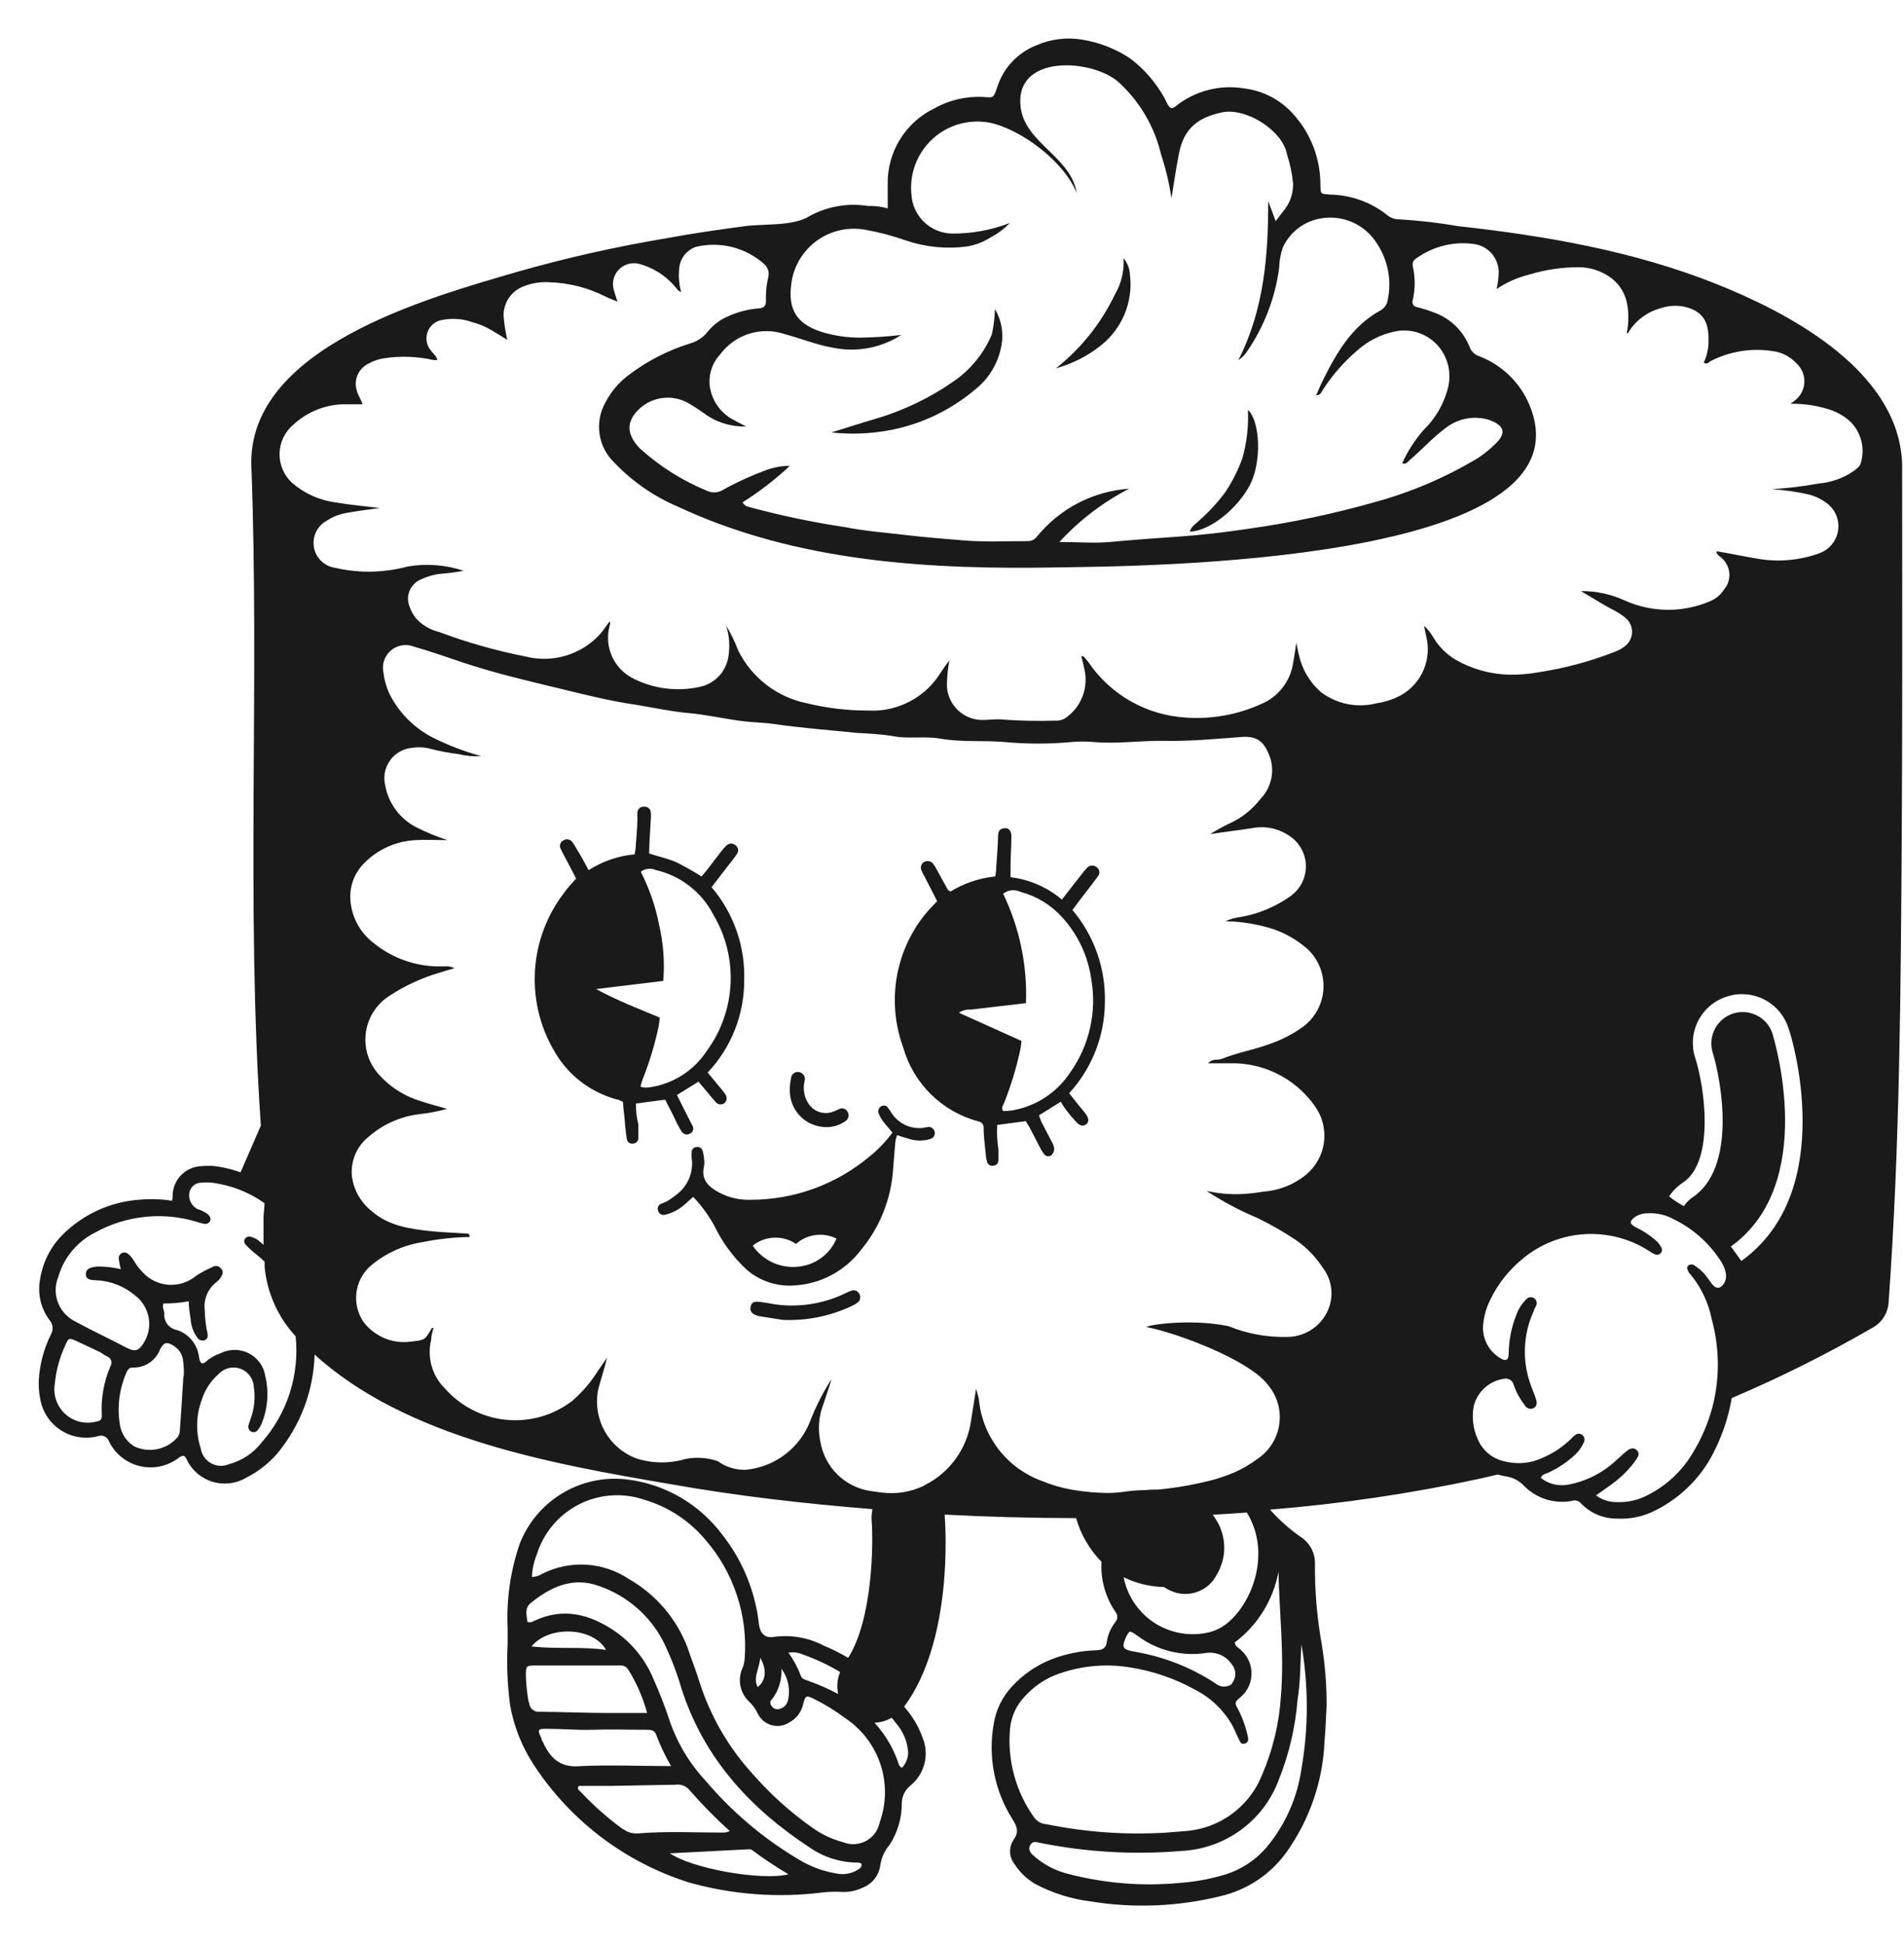 <?xml version="1.0" encoding="UTF-8"?> <svg xmlns="http://www.w3.org/2000/svg" width="47" height="48" viewBox="0 0 47 48" fill="none"><path d="M15.698 27.246L16.419 27.15C16.527 27.357 16.626 27.549 16.719 27.75C16.754 27.819 16.793 27.886 16.836 27.951C16.86 27.982 16.895 28.002 16.933 28.008C16.972 28.014 17.011 28.004 17.043 27.981C17.058 27.973 17.072 27.962 17.083 27.948C17.094 27.934 17.103 27.919 17.108 27.902C17.113 27.885 17.114 27.868 17.113 27.85C17.111 27.833 17.105 27.816 17.097 27.801C17.049 27.711 17.004 27.621 16.959 27.531L16.71 27.036L17.241 26.706L17.469 26.976C17.532 27.054 17.595 27.132 17.665 27.207C17.688 27.238 17.723 27.259 17.762 27.266C17.802 27.273 17.842 27.264 17.875 27.243C17.891 27.23 17.905 27.213 17.916 27.195C17.926 27.176 17.933 27.155 17.936 27.134C17.938 27.113 17.936 27.091 17.93 27.071C17.925 27.05 17.915 27.031 17.902 27.015C17.867 26.963 17.829 26.914 17.788 26.867L17.469 26.48C18.049 25.866 18.372 25.053 18.37 24.209C18.398 23.367 18.111 22.545 17.565 21.904C17.745 21.667 17.917 21.448 18.088 21.226C18.127 21.178 18.163 21.128 18.196 21.076C18.218 21.042 18.225 21.002 18.218 20.963C18.21 20.924 18.187 20.89 18.154 20.868C18.125 20.842 18.087 20.827 18.047 20.827C18.008 20.827 17.97 20.842 17.941 20.868C17.894 20.91 17.852 20.956 17.815 21.006C17.698 21.16 17.58 21.306 17.46 21.469C17.415 21.529 17.361 21.583 17.316 21.64C17.116 21.512 16.908 21.394 16.695 21.288C16.488 21.198 16.259 21.148 16.025 21.073C16.025 20.79 16.052 20.511 16.064 20.235C16.072 20.173 16.072 20.111 16.064 20.049C16.06 20.01 16.04 19.974 16.009 19.949C15.978 19.924 15.939 19.913 15.899 19.917C15.86 19.914 15.82 19.926 15.789 19.951C15.758 19.976 15.739 20.012 15.734 20.052C15.731 20.106 15.731 20.16 15.734 20.214C15.734 20.445 15.707 20.679 15.692 20.91C15.692 20.97 15.674 21.027 15.665 21.093C15.261 21.131 14.872 21.265 14.53 21.484C14.428 21.291 14.335 21.12 14.23 20.952C14.199 20.89 14.162 20.832 14.119 20.778C14.093 20.748 14.057 20.729 14.018 20.724C13.978 20.718 13.938 20.728 13.906 20.751C13.888 20.76 13.872 20.771 13.859 20.786C13.846 20.8 13.836 20.817 13.83 20.836C13.823 20.854 13.821 20.874 13.822 20.893C13.823 20.913 13.828 20.932 13.837 20.949C13.861 21.006 13.891 21.061 13.921 21.117C14.023 21.306 14.122 21.499 14.221 21.691C14.11 21.817 14.002 21.928 13.921 22.048C13.497 22.601 13.248 23.267 13.206 23.962C13.163 24.657 13.328 25.349 13.681 25.949C13.848 26.244 14.072 26.502 14.341 26.708C14.61 26.914 14.917 27.064 15.245 27.15C15.287 27.15 15.329 27.186 15.38 27.207C15.38 27.342 15.404 27.471 15.416 27.6C15.428 27.729 15.443 27.942 15.47 28.11C15.471 28.13 15.477 28.148 15.486 28.166C15.495 28.183 15.508 28.198 15.524 28.21C15.54 28.221 15.558 28.23 15.577 28.233C15.596 28.238 15.616 28.237 15.635 28.233C15.653 28.232 15.67 28.227 15.686 28.219C15.701 28.211 15.716 28.2 15.727 28.187C15.739 28.174 15.747 28.158 15.752 28.141C15.758 28.124 15.76 28.107 15.758 28.089C15.758 27.981 15.758 27.873 15.758 27.765C15.716 27.595 15.696 27.421 15.698 27.246ZM14.716 24.419L16.373 24.218C16.41 23.751 16.375 23.281 16.268 22.825C16.179 22.372 16.028 21.934 15.818 21.523C15.869 21.484 15.929 21.46 15.992 21.452C16.055 21.444 16.12 21.453 16.178 21.478C16.483 21.547 16.77 21.682 17.017 21.873C17.264 22.064 17.467 22.307 17.61 22.585C17.916 23.1 18.063 23.694 18.034 24.292C18.004 24.89 17.8 25.466 17.445 25.949C17.285 26.193 17.073 26.4 16.826 26.555C16.578 26.711 16.3 26.811 16.01 26.849C15.971 26.854 15.932 26.854 15.893 26.849C15.864 26.846 15.836 26.838 15.809 26.826C15.827 26.768 15.839 26.712 15.86 26.657C16.027 26.239 16.159 25.807 16.253 25.367C16.271 25.292 16.274 25.214 16.287 25.124C15.764 24.905 15.254 24.713 14.716 24.419Z" fill="#1A1A1A"></path><path d="M26.473 22.468L26.617 22.273C26.776 22.063 26.941 21.856 27.097 21.643C27.112 21.627 27.123 21.608 27.13 21.588C27.137 21.567 27.14 21.545 27.138 21.524C27.136 21.502 27.13 21.481 27.119 21.463C27.108 21.444 27.094 21.427 27.076 21.415C27.045 21.386 27.003 21.37 26.961 21.37C26.918 21.37 26.877 21.386 26.845 21.415C26.791 21.47 26.741 21.529 26.695 21.592L26.212 22.21C25.853 21.906 25.412 21.714 24.945 21.658C24.945 21.553 24.945 21.472 24.945 21.388C24.945 21.139 24.966 20.892 24.966 20.643C24.966 20.499 24.888 20.427 24.771 20.451C24.654 20.475 24.642 20.547 24.636 20.643C24.636 20.889 24.608 21.139 24.593 21.388C24.593 21.468 24.584 21.552 24.566 21.64C24.175 21.679 23.797 21.806 23.462 22.012C23.432 21.991 23.408 21.982 23.396 21.964L23.215 21.637C23.158 21.535 23.107 21.43 23.044 21.337C23.02 21.301 22.983 21.275 22.941 21.265C22.899 21.254 22.855 21.259 22.816 21.279C22.778 21.3 22.75 21.334 22.738 21.375C22.726 21.416 22.73 21.461 22.75 21.499C22.774 21.556 22.802 21.611 22.834 21.664L23.134 22.249C23.047 22.342 22.975 22.414 22.909 22.489C22.843 22.564 22.777 22.645 22.72 22.726C22.4 23.174 22.193 23.693 22.119 24.238C22.045 24.784 22.105 25.339 22.294 25.856C22.418 26.297 22.654 26.697 22.98 27.018C23.306 27.339 23.71 27.57 24.152 27.687C24.191 27.693 24.225 27.713 24.249 27.744C24.273 27.774 24.285 27.813 24.281 27.852C24.281 28.077 24.317 28.302 24.335 28.524C24.339 28.578 24.349 28.631 24.365 28.683C24.369 28.7 24.377 28.716 24.387 28.73C24.398 28.744 24.411 28.756 24.426 28.765C24.441 28.774 24.458 28.78 24.475 28.782C24.493 28.785 24.511 28.784 24.527 28.779C24.559 28.777 24.589 28.763 24.611 28.739C24.633 28.716 24.645 28.685 24.645 28.653C24.645 28.56 24.645 28.467 24.645 28.374C24.613 28.176 24.604 27.974 24.617 27.774L25.32 27.681C25.35 27.732 25.386 27.783 25.416 27.837L25.683 28.353C25.708 28.402 25.737 28.448 25.77 28.491C25.78 28.506 25.793 28.518 25.808 28.528C25.823 28.537 25.839 28.544 25.857 28.546C25.874 28.549 25.892 28.549 25.909 28.544C25.926 28.54 25.942 28.532 25.956 28.521C25.997 28.479 26.021 28.424 26.023 28.365C26.018 28.309 26 28.254 25.971 28.206C25.884 28.041 25.797 27.876 25.713 27.711C25.686 27.657 25.671 27.597 25.647 27.537L26.185 27.201C26.225 27.271 26.269 27.339 26.317 27.405C26.392 27.504 26.472 27.599 26.557 27.69C26.65 27.798 26.74 27.819 26.815 27.756C26.89 27.693 26.878 27.606 26.791 27.489C26.74 27.42 26.683 27.357 26.629 27.291L26.392 26.991C26.956 26.376 27.271 25.574 27.274 24.74C27.294 23.91 27.009 23.102 26.473 22.468ZM25.011 27.411L24.849 27.429C24.819 27.432 24.788 27.432 24.759 27.429C24.71 27.351 24.759 27.291 24.786 27.231C24.955 26.805 25.089 26.367 25.185 25.919C25.199 25.847 25.209 25.774 25.215 25.7L23.669 25.004C23.758 24.946 23.863 24.918 23.969 24.926L25.326 24.767C25.361 23.834 25.168 22.907 24.762 22.066C24.822 22.018 24.895 21.989 24.971 21.981C25.048 21.973 25.125 21.987 25.194 22.021C25.587 22.125 25.942 22.341 26.215 22.642C26.606 23.068 26.858 23.603 26.938 24.176C27.008 24.575 26.997 24.983 26.908 25.378C26.819 25.773 26.653 26.147 26.419 26.477C26.26 26.72 26.053 26.928 25.811 27.088C25.569 27.249 25.297 27.359 25.011 27.411Z" fill="#1A1A1A"></path><path d="M22.888 27.828C22.858 27.828 22.828 27.843 22.798 27.846C22.643 27.866 22.485 27.841 22.343 27.774C22.202 27.707 22.082 27.601 22 27.468C21.976 27.428 21.95 27.39 21.922 27.354C21.906 27.329 21.882 27.31 21.854 27.301C21.826 27.293 21.796 27.294 21.768 27.306C21.735 27.319 21.709 27.345 21.694 27.377C21.679 27.409 21.676 27.446 21.687 27.48C21.71 27.545 21.743 27.607 21.783 27.663C21.855 27.762 21.94 27.855 22.03 27.963C21.864 28.187 21.671 28.389 21.453 28.563C20.634 29.246 19.602 29.621 18.535 29.622C18.262 29.632 17.991 29.57 17.748 29.442C17.496 29.307 17.298 29.127 17.379 28.794C17.39 28.733 17.39 28.67 17.379 28.608C17.374 28.539 17.361 28.47 17.34 28.404C17.331 28.374 17.31 28.349 17.283 28.334C17.256 28.318 17.224 28.313 17.193 28.32C17.161 28.322 17.131 28.335 17.109 28.358C17.087 28.381 17.074 28.411 17.073 28.443C17.069 28.489 17.069 28.535 17.073 28.581C17.096 28.732 17.083 28.885 17.035 29.03C16.987 29.174 16.905 29.305 16.797 29.412C16.695 29.506 16.583 29.588 16.464 29.659C16.416 29.683 16.367 29.704 16.317 29.721C16.3 29.728 16.285 29.738 16.273 29.751C16.261 29.764 16.251 29.779 16.244 29.795C16.238 29.812 16.235 29.83 16.235 29.847C16.236 29.865 16.24 29.883 16.247 29.899C16.252 29.916 16.261 29.932 16.272 29.946C16.283 29.96 16.296 29.971 16.312 29.98C16.328 29.989 16.345 29.994 16.363 29.996C16.38 29.998 16.398 29.997 16.416 29.992C16.606 29.947 16.781 29.853 16.923 29.718L17.112 29.55C17.314 29.764 17.489 30.002 17.631 30.259C17.829 30.673 18.104 31.046 18.442 31.357C18.607 31.497 18.798 31.602 19.004 31.667C19.211 31.732 19.428 31.755 19.643 31.735C19.958 31.712 20.264 31.623 20.542 31.472C20.819 31.321 21.061 31.113 21.252 30.862C21.717 30.302 21.994 29.61 22.045 28.884C22.063 28.65 22.081 28.419 22.102 28.188C22.11 28.133 22.124 28.078 22.144 28.026C22.255 28.062 22.348 28.095 22.444 28.119C22.615 28.174 22.799 28.174 22.969 28.119C23.004 28.109 23.034 28.087 23.053 28.056C23.073 28.026 23.08 27.989 23.074 27.954C23.071 27.933 23.064 27.913 23.052 27.895C23.041 27.877 23.026 27.862 23.009 27.85C22.991 27.838 22.972 27.83 22.951 27.826C22.93 27.823 22.909 27.823 22.888 27.828ZM19.709 31.273C19.491 31.298 19.271 31.262 19.072 31.171C18.873 31.079 18.703 30.935 18.58 30.754C18.73 30.634 18.915 30.565 19.108 30.557C19.3 30.549 19.49 30.604 19.649 30.712C19.783 30.593 19.95 30.516 20.128 30.493C20.307 30.469 20.488 30.5 20.649 30.58C20.569 30.77 20.44 30.934 20.275 31.056C20.109 31.178 19.914 31.253 19.709 31.273Z" fill="#1A1A1A"></path><path d="M21.033 31.861C20.982 31.877 20.933 31.897 20.886 31.921C20.389 32.166 19.834 32.27 19.283 32.221C19.105 32.206 18.931 32.164 18.757 32.143C18.583 32.122 18.544 32.176 18.526 32.278C18.508 32.38 18.571 32.441 18.682 32.48C18.704 32.489 18.727 32.495 18.751 32.498L19.322 32.587C19.897 32.613 20.47 32.5 20.994 32.26C21.058 32.232 21.118 32.197 21.174 32.155C21.206 32.131 21.227 32.096 21.233 32.057C21.24 32.018 21.232 31.978 21.21 31.945C21.195 31.912 21.17 31.886 21.137 31.87C21.105 31.855 21.068 31.852 21.033 31.861Z" fill="#1A1A1A"></path><path d="M20.378 27.828C20.558 27.834 20.735 27.779 20.88 27.672C20.914 27.646 20.938 27.608 20.945 27.566C20.952 27.523 20.943 27.48 20.919 27.444C20.9 27.409 20.868 27.383 20.83 27.371C20.791 27.359 20.75 27.363 20.715 27.381C20.667 27.402 20.619 27.429 20.568 27.447C20.45 27.492 20.32 27.492 20.203 27.447C20.085 27.402 19.989 27.315 19.931 27.204C19.843 27.047 19.818 26.862 19.862 26.687C19.868 26.665 19.87 26.642 19.867 26.618C19.864 26.595 19.857 26.573 19.845 26.553C19.833 26.532 19.817 26.515 19.799 26.501C19.78 26.487 19.759 26.477 19.736 26.471C19.713 26.465 19.689 26.464 19.666 26.468C19.643 26.471 19.621 26.48 19.601 26.493C19.581 26.506 19.565 26.523 19.552 26.544C19.54 26.564 19.532 26.586 19.529 26.609C19.506 26.715 19.495 26.823 19.496 26.93C19.497 27.166 19.589 27.391 19.754 27.559C19.919 27.727 20.143 27.823 20.378 27.828Z" fill="#1A1A1A"></path><path d="M21.955 10.623C22.729 10.478 23.453 10.136 24.056 9.629C24.247 9.481 24.407 9.296 24.524 9.084C24.641 8.873 24.714 8.64 24.738 8.399C24.759 8.131 24.697 7.862 24.56 7.631C24.554 7.841 24.529 8.049 24.485 8.255C24.288 8.723 23.961 9.125 23.543 9.413C22.95 9.827 22.294 10.142 21.6 10.344C21.24 10.449 20.88 10.566 20.523 10.677C21 10.729 21.483 10.711 21.955 10.623Z" fill="#1A1A1A"></path><path d="M30.862 11.958C31.147 11.397 31.108 10.398 30.805 10.119C30.824 10.524 30.777 10.929 30.667 11.319C30.559 11.615 30.416 11.898 30.241 12.159C30.053 12.411 29.84 12.642 29.604 12.85C29.52 12.934 29.406 12.994 29.37 13.126C29.874 13.114 30.568 12.537 30.862 11.958Z" fill="#1A1A1A"></path><path d="M27.893 6.784C27.887 6.634 27.831 6.491 27.734 6.376C27.754 6.691 27.679 7.005 27.518 7.277C27.179 7.985 26.683 8.606 26.067 9.092C26.454 8.987 26.816 8.806 27.133 8.561C27.405 8.358 27.618 8.087 27.752 7.775C27.885 7.463 27.934 7.121 27.893 6.784Z" fill="#1A1A1A"></path><path d="M46.954 11.499C46.953 11.365 46.942 11.232 46.92 11.1C46.602 9.023 44.108 7.703 42.354 7.006C40.331 6.199 38.151 5.821 35.996 5.584C35.511 5.5 35.022 5.443 34.531 5.416C34.419 5.415 34.313 5.374 34.23 5.299C33.83 4.987 33.339 4.813 32.831 4.804C32.6 4.783 32.597 4.804 32.594 4.567C32.597 3.915 32.354 3.285 31.913 2.805C31.597 2.456 31.165 2.234 30.697 2.181C30.405 2.134 30.106 2.148 29.82 2.223C29.534 2.297 29.266 2.43 29.034 2.613C28.923 2.7 28.89 2.688 28.814 2.562C28.791 2.52 28.776 2.475 28.752 2.433C28.541 2.048 28.251 1.711 27.902 1.446C27.541 1.204 27.131 1.044 26.701 0.977C26.323 0.916 25.935 0.965 25.584 1.118C25.357 1.207 25.152 1.346 24.985 1.524C24.817 1.702 24.692 1.915 24.617 2.148C24.518 2.448 24.518 2.406 24.26 2.394C23.841 2.373 23.425 2.472 23.059 2.679C22.71 2.849 22.417 3.115 22.214 3.445C22.011 3.776 21.906 4.158 21.913 4.546C21.913 4.732 21.913 4.921 21.913 5.146C21.757 5.1 21.595 5.08 21.432 5.086C20.931 5.005 20.417 5.095 19.973 5.341C19.583 5.587 18.85 5.524 18.406 5.581C17.758 5.668 17.106 5.761 16.458 5.881C15.206 6.09 13.967 6.369 12.747 6.718C10.597 7.346 6.094 8.576 6.205 11.52C6.409 16.946 6.07 22.372 6.439 27.792L5.938 28.944C5.791 28.892 5.641 28.851 5.488 28.821C5.322 28.784 5.152 28.774 4.983 28.791C4.797 28.795 4.62 28.869 4.486 28.998C4.352 29.127 4.273 29.302 4.263 29.487C4.263 29.526 4.263 29.566 4.248 29.646C3.986 29.605 3.72 29.596 3.455 29.619C2.735 29.667 2.057 29.974 1.546 30.484C1.249 30.782 1.055 31.166 0.99 31.582C0.957 31.758 0.96 31.939 1 32.114C1.041 32.289 1.117 32.453 1.225 32.596C1.266 32.644 1.291 32.703 1.297 32.765C1.303 32.828 1.289 32.891 1.258 32.945C1.081 33.3 0.979 33.688 0.957 34.085C0.951 34.244 0.964 34.403 0.996 34.559C1.026 34.714 1.086 34.861 1.174 34.991C1.263 35.121 1.377 35.232 1.51 35.317C1.643 35.401 1.791 35.457 1.947 35.482C2.102 35.506 2.261 35.499 2.413 35.46C2.44 35.449 2.468 35.444 2.496 35.445C2.525 35.445 2.553 35.452 2.579 35.464C2.604 35.475 2.627 35.492 2.647 35.513C2.666 35.534 2.68 35.559 2.69 35.586C2.761 35.733 2.863 35.863 2.989 35.967C3.115 36.072 3.263 36.147 3.421 36.19C3.579 36.232 3.744 36.24 3.905 36.213C4.067 36.186 4.22 36.124 4.356 36.033C4.413 35.997 4.461 35.937 4.548 35.946C4.566 35.964 4.582 35.984 4.596 36.006C4.655 36.14 4.741 36.261 4.85 36.359C4.959 36.458 5.087 36.532 5.227 36.578C5.366 36.623 5.514 36.638 5.66 36.622C5.806 36.607 5.947 36.56 6.073 36.486C6.367 36.339 6.629 36.135 6.845 35.886C7.416 35.197 7.741 34.337 7.766 33.443C10.03 35.505 13.633 36.144 16.512 36.636C18.193 36.936 19.865 37.125 21.537 37.26C21.518 37.35 21.511 37.442 21.516 37.533C21.561 38.133 21.54 39.976 20.937 40.931C20.744 40.817 20.543 40.717 20.336 40.63C19.957 40.432 19.526 40.356 19.102 40.414C18.889 40.453 18.766 40.333 18.736 40.114C18.649 39.306 18.337 38.539 17.836 37.899C17.552 37.517 17.192 37.197 16.779 36.959C16.366 36.722 15.908 36.573 15.434 36.522C14.886 36.466 14.335 36.591 13.865 36.878C13.395 37.165 13.032 37.597 12.831 38.109C12.599 38.784 12.497 39.497 12.531 40.21C12.531 40.336 12.531 40.465 12.531 40.594C12.505 41.095 12.525 41.598 12.591 42.095C12.685 42.631 12.889 43.142 13.191 43.595C14.095 44.968 15.445 45.986 17.013 46.479C18.08 46.778 19.195 46.862 20.294 46.725C20.441 46.708 20.588 46.702 20.736 46.708C20.923 46.724 21.112 46.691 21.282 46.611C21.399 46.568 21.502 46.495 21.581 46.398C21.66 46.301 21.711 46.185 21.729 46.062C21.755 45.871 21.835 45.692 21.961 45.546C22.16 45.238 22.264 44.878 22.261 44.511C22.263 44.428 22.284 44.348 22.32 44.274C22.357 44.201 22.41 44.136 22.474 44.085C22.645 43.946 22.766 43.756 22.82 43.543C22.874 43.33 22.858 43.105 22.774 42.902C22.673 42.62 22.518 42.36 22.318 42.137C23.519 40.519 23.345 37.734 23.32 37.416V37.395C24.395 37.452 25.473 37.479 26.563 37.482C26.679 37.888 26.895 38.258 27.19 38.56C27.166 38.996 27.285 39.428 27.53 39.79C27.562 39.826 27.58 39.872 27.58 39.921C27.58 39.969 27.562 40.015 27.53 40.051C27.42 40.193 27.348 40.36 27.322 40.537C27.301 40.699 27.211 40.738 27.061 40.744C26.686 40.756 26.316 40.83 25.965 40.964C25.588 41.112 25.249 41.345 24.975 41.645C24.743 41.895 24.589 42.208 24.533 42.545C24.382 43.369 24.549 44.219 24.999 44.925C25.104 45.099 25.161 45.225 25.02 45.423C24.96 45.513 24.93 45.619 24.934 45.727C24.938 45.835 24.977 45.939 25.044 46.023C25.176 46.232 25.359 46.405 25.575 46.525C25.995 46.744 26.45 46.886 26.92 46.945C27.991 47.119 29.086 47.074 30.139 46.813C30.787 46.66 31.36 46.278 31.751 45.738C32.328 44.932 32.657 43.974 32.696 42.983C32.723 42.683 32.732 42.383 32.747 42.113C32.75 41.605 32.709 41.098 32.627 40.597C32.511 39.947 32.455 39.287 32.459 38.626C32.465 38.493 32.436 38.361 32.376 38.242C32.315 38.124 32.225 38.023 32.114 37.95C31.833 37.756 31.577 37.528 31.351 37.272C33.093 37.131 34.825 36.876 36.533 36.507L36.971 36.405C37.041 36.426 37.112 36.442 37.184 36.453C37.338 36.477 37.481 36.549 37.593 36.657C37.744 36.819 37.932 36.94 38.142 37.011C38.352 37.081 38.576 37.097 38.794 37.059C38.833 37.044 38.876 37.04 38.916 37.05C38.957 37.06 38.994 37.082 39.022 37.113C39.138 37.235 39.277 37.332 39.432 37.398C39.587 37.463 39.754 37.496 39.922 37.494C40.252 37.511 40.579 37.44 40.871 37.287C41.528 36.957 42.052 36.413 42.357 35.745C42.544 35.356 42.675 34.943 42.748 34.517C43.956 34.004 45.131 33.416 46.266 32.756C46.369 32.691 46.455 32.603 46.516 32.498C46.578 32.394 46.614 32.276 46.62 32.155C46.9 28.278 46.92 24.407 46.945 20.52C46.963 17.528 46.954 14.512 46.954 11.499ZM21.246 8.336C20.923 8.338 20.601 8.292 20.291 8.198C19.55 7.967 19.445 7.511 19.55 6.898C19.63 6.499 19.863 6.147 20.2 5.917C20.537 5.688 20.95 5.6 21.351 5.671C21.696 5.732 22.035 5.822 22.366 5.938C22.848 6.102 23.362 6.153 23.867 6.085C24.075 6.053 24.273 5.977 24.449 5.863C24.627 5.771 24.788 5.65 24.927 5.506C24.471 5.682 23.986 5.77 23.498 5.767C23.239 5.761 22.993 5.658 22.808 5.479C22.622 5.299 22.512 5.056 22.498 4.798C22.473 4.544 22.507 4.288 22.598 4.05C22.69 3.812 22.835 3.599 23.024 3.427C23.212 3.255 23.438 3.13 23.683 3.061C23.929 2.992 24.187 2.982 24.437 3.03C25.227 3.201 26.284 4.008 26.578 4.768C26.44 3.867 25.302 3.54 25.194 2.643C25.038 1.344 26.914 1.443 27.596 2.013C28.126 2.491 28.497 3.119 28.661 3.813C28.777 4.166 28.863 4.527 28.917 4.894C28.98 4.522 29.031 4.144 29.106 3.774C29.226 3.174 29.568 2.901 30.163 2.775C30.757 2.649 31.664 3.222 31.769 3.81C31.846 4.044 31.896 4.286 31.919 4.531C31.926 4.77 31.847 5.004 31.697 5.191C31.631 5.272 31.57 5.356 31.489 5.458L31.306 4.966C31.306 6.319 31.204 7.64 30.568 8.894C30.655 8.836 30.73 8.76 30.787 8.672C31.208 8.057 31.478 7.352 31.576 6.613C31.58 6.442 31.61 6.271 31.667 6.109C31.75 5.927 31.877 5.767 32.035 5.643C32.193 5.52 32.379 5.435 32.576 5.398C32.848 5.344 33.13 5.376 33.384 5.487C33.638 5.599 33.852 5.786 33.996 6.022C34.26 6.425 34.355 6.915 34.26 7.388C34.254 7.444 34.234 7.497 34.204 7.545C34.173 7.592 34.132 7.632 34.083 7.661C33.384 8.042 33.005 8.687 32.666 9.368C32.603 9.494 32.549 9.626 32.489 9.761C32.603 9.761 32.621 9.671 32.663 9.611C32.923 9.211 33.245 8.856 33.618 8.558C33.881 8.355 34.191 8.221 34.519 8.168C34.742 8.14 34.969 8.179 35.169 8.282C35.37 8.385 35.534 8.546 35.641 8.744C35.767 8.979 35.809 9.25 35.758 9.512C35.665 9.933 35.45 10.317 35.14 10.617C34.925 10.864 34.747 11.141 34.612 11.439C34.714 11.472 34.75 11.403 34.792 11.364C35.092 11.112 35.35 10.818 35.665 10.584C35.798 10.475 35.953 10.396 36.12 10.353C36.286 10.31 36.46 10.303 36.629 10.335C36.676 10.343 36.722 10.355 36.767 10.371C37.067 10.479 37.233 10.65 36.92 10.953C36.785 11.088 36.636 11.208 36.476 11.313C35.691 11.784 34.846 12.147 33.963 12.39C32.92 12.686 31.858 12.91 30.784 13.06C30.21 13.144 29.634 13.213 29.055 13.252C28.475 13.291 27.953 13.33 27.404 13.381C27.007 13.417 26.605 13.381 26.152 13.381C26.643 12.845 27.226 12.4 27.872 12.066C27.432 12.097 27.004 12.217 26.613 12.42C26.222 12.623 25.877 12.904 25.599 13.246C25.572 13.284 25.534 13.315 25.491 13.335C25.448 13.355 25.4 13.364 25.353 13.36C24.828 13.36 24.302 13.387 23.78 13.342C23.308 13.303 22.834 13.267 22.363 13.21C21.892 13.153 21.357 13.114 20.862 13.015C20.062 12.895 19.27 12.729 18.49 12.517C18.456 12.511 18.424 12.499 18.397 12.479C18.369 12.459 18.346 12.433 18.331 12.402C18.747 12.14 19.137 11.838 19.496 11.502C19.291 11.502 19.087 11.54 18.895 11.613C18.539 11.745 18.192 11.903 17.86 12.087C17.8 12.127 17.731 12.151 17.659 12.156C17.588 12.162 17.516 12.148 17.451 12.117C16.856 11.873 16.307 11.529 15.827 11.1L15.785 11.061C15.437 10.695 15.458 10.356 15.851 10.035C16.01 9.912 16.201 9.838 16.401 9.822C16.601 9.806 16.801 9.849 16.977 9.945C17.117 10.025 17.254 10.114 17.385 10.209C17.683 10.428 18.046 10.54 18.415 10.53L18.115 10.371C17.946 10.285 17.802 10.157 17.697 9.999C17.592 9.841 17.529 9.659 17.514 9.47C17.508 9.337 17.528 9.203 17.574 9.078C17.621 8.953 17.692 8.838 17.785 8.741C17.962 8.504 18.21 8.329 18.493 8.24C18.776 8.151 19.079 8.153 19.361 8.246C19.763 8.354 20.15 8.513 20.562 8.585C21.143 8.705 21.749 8.592 22.249 8.27C21.916 8.309 21.581 8.331 21.246 8.336ZM2.726 33.731C2.561 34.116 2.488 34.534 2.513 34.952C2.513 35.057 2.468 35.084 2.374 35.099C2.241 35.134 2.1 35.135 1.966 35.101C1.832 35.068 1.708 35.001 1.607 34.907C1.505 34.813 1.429 34.695 1.384 34.564C1.34 34.433 1.33 34.293 1.354 34.157C1.385 33.831 1.472 33.512 1.612 33.215C1.69 33.035 1.699 33.026 1.873 33.104C2.047 33.182 2.284 33.296 2.474 33.386C2.537 33.425 2.585 33.461 2.639 33.488C2.663 33.495 2.684 33.508 2.702 33.526C2.72 33.543 2.734 33.564 2.743 33.588C2.751 33.611 2.754 33.636 2.751 33.661C2.748 33.686 2.739 33.71 2.726 33.731ZM4.527 33.98C4.503 34.424 4.47 34.88 4.44 35.312C4.439 35.371 4.422 35.429 4.389 35.478C4.26 35.63 4.085 35.735 3.89 35.777C3.694 35.819 3.491 35.795 3.311 35.709C3.223 35.654 3.146 35.581 3.087 35.495C3.028 35.41 2.986 35.313 2.966 35.211C2.886 34.771 2.937 34.318 3.113 33.908C3.143 33.83 3.182 33.761 3.278 33.764C3.424 33.769 3.569 33.727 3.69 33.646C3.811 33.564 3.904 33.445 3.954 33.308C4.05 33.134 4.122 33.125 4.287 33.227C4.35 33.265 4.404 33.317 4.444 33.38C4.485 33.442 4.51 33.513 4.518 33.587C4.537 33.717 4.543 33.849 4.536 33.98H4.527ZM6.457 35.616C6.255 35.877 5.973 36.065 5.653 36.15C5.582 36.18 5.505 36.194 5.429 36.19C5.352 36.186 5.277 36.164 5.21 36.127C5.143 36.089 5.085 36.037 5.041 35.974C4.997 35.911 4.968 35.839 4.956 35.763C4.828 35.371 4.837 34.948 4.98 34.562C5.058 34.315 5.202 34.094 5.398 33.923C5.465 33.851 5.552 33.8 5.647 33.777C5.743 33.754 5.843 33.76 5.936 33.793C6.028 33.827 6.109 33.887 6.167 33.966C6.226 34.045 6.26 34.14 6.265 34.238C6.307 34.505 6.28 34.777 6.187 35.03C6.169 35.087 6.145 35.141 6.133 35.199C6.126 35.228 6.13 35.26 6.144 35.287C6.157 35.314 6.18 35.336 6.208 35.349C6.236 35.361 6.267 35.363 6.296 35.355C6.325 35.347 6.35 35.328 6.367 35.303C6.405 35.257 6.435 35.206 6.457 35.15C6.609 34.78 6.642 34.372 6.55 33.983C6.533 33.864 6.488 33.75 6.418 33.651C6.348 33.553 6.256 33.472 6.149 33.416C6.042 33.36 5.924 33.33 5.803 33.328C5.682 33.327 5.563 33.353 5.455 33.407C5.348 33.443 5.247 33.495 5.154 33.56C5.097 33.596 5.061 33.668 4.977 33.659C4.905 33.593 4.923 33.494 4.896 33.413C4.865 33.281 4.801 33.16 4.71 33.06C4.619 32.959 4.505 32.884 4.377 32.84C4.281 32.825 4.194 32.773 4.134 32.697C4.074 32.62 4.046 32.523 4.056 32.425C4.056 32.347 3.993 32.278 4.035 32.182C4.244 32.184 4.453 32.166 4.659 32.128C4.659 32.29 4.686 32.428 4.707 32.581C4.718 32.741 4.774 32.894 4.869 33.023C4.887 33.053 4.916 33.077 4.949 33.089C4.982 33.101 5.019 33.101 5.052 33.089C5.133 33.056 5.136 32.984 5.121 32.915C5.08 32.73 5.058 32.542 5.055 32.353C5.037 32.219 5.055 32.083 5.108 31.958C5.161 31.834 5.247 31.725 5.356 31.645C5.394 31.614 5.426 31.576 5.452 31.534C5.497 31.465 5.527 31.387 5.452 31.315C5.426 31.283 5.388 31.262 5.348 31.257C5.307 31.252 5.265 31.263 5.233 31.288C5.097 31.347 4.966 31.418 4.842 31.498C4.67 31.643 4.452 31.722 4.227 31.722C4.002 31.722 3.784 31.643 3.611 31.498C3.493 31.394 3.392 31.273 3.311 31.138C3.273 31.067 3.221 31.005 3.158 30.955C3.137 30.937 3.111 30.927 3.083 30.924C3.056 30.921 3.028 30.927 3.004 30.94C2.979 30.953 2.96 30.974 2.947 30.998C2.934 31.023 2.93 31.051 2.933 31.078C2.942 31.165 2.959 31.252 2.984 31.336C2.787 31.288 2.586 31.266 2.383 31.27C2.266 31.291 2.122 31.303 2.119 31.456C2.116 31.609 2.269 31.606 2.383 31.609C2.733 31.626 3.068 31.758 3.335 31.984C3.511 32.118 3.631 32.314 3.67 32.532C3.709 32.749 3.664 32.974 3.545 33.161C3.434 33.341 3.338 33.383 3.149 33.287C2.72 33.062 2.278 32.855 1.852 32.624C1.658 32.527 1.507 32.36 1.43 32.157C1.353 31.954 1.356 31.729 1.438 31.528C1.505 31.294 1.62 31.076 1.775 30.888C1.93 30.701 2.121 30.546 2.338 30.436C2.721 30.222 3.144 30.089 3.58 30.044C4.016 29.998 4.457 30.042 4.875 30.172C4.922 30.188 4.97 30.201 5.019 30.211C5.048 30.22 5.078 30.221 5.107 30.212C5.135 30.203 5.16 30.186 5.178 30.163C5.224 30.091 5.178 30.028 5.13 29.977C5.05 29.92 4.961 29.877 4.866 29.848C4.797 29.809 4.741 29.75 4.706 29.679C4.672 29.607 4.661 29.527 4.674 29.448C4.686 29.378 4.723 29.314 4.778 29.268C4.833 29.223 4.903 29.198 4.974 29.199C5.103 29.187 5.232 29.194 5.359 29.22C5.781 29.292 6.181 29.458 6.529 29.706C6.529 29.815 6.511 29.923 6.505 30.028C6.505 30.262 6.505 30.496 6.505 30.733L6.427 30.667C6.363 30.604 6.283 30.56 6.196 30.538C6.168 30.527 6.138 30.527 6.11 30.537C6.082 30.547 6.058 30.566 6.043 30.592C6.031 30.614 6.026 30.64 6.03 30.664C6.034 30.689 6.046 30.712 6.064 30.73C6.138 30.81 6.219 30.884 6.304 30.952C6.384 31.014 6.46 31.08 6.532 31.15C6.532 31.195 6.532 31.237 6.532 31.282C6.593 31.921 6.862 32.522 7.298 32.993C7.347 33.464 7.297 33.941 7.153 34.392C7.008 34.844 6.771 35.26 6.457 35.616ZM19.838 40.855C20.151 40.968 20.453 41.111 20.739 41.282C20.667 41.453 20.65 41.643 20.691 41.825C20.458 41.7 20.216 41.593 19.967 41.504C19.886 41.471 19.793 41.465 19.763 41.36C19.688 41.162 19.587 40.975 19.463 40.804C19.588 40.782 19.718 40.8 19.832 40.855H19.838ZM19.055 41.957C19.221 41.741 19.305 41.473 19.289 41.201C19.372 41.313 19.43 41.442 19.457 41.579C19.485 41.716 19.482 41.857 19.448 41.993C19.435 42.041 19.41 42.085 19.374 42.12C19.339 42.154 19.295 42.179 19.247 42.191C19.209 42.204 19.168 42.204 19.13 42.19C19.093 42.175 19.062 42.148 19.043 42.113C19.023 42.091 19.013 42.063 19.015 42.034C19.016 42.005 19.028 41.977 19.049 41.957H19.055ZM18.754 40.91C18.937 41.21 18.913 41.489 18.703 41.654C18.574 41.411 18.766 41.159 18.766 40.91H18.754ZM13.05 42.029C13.012 41.816 12.989 41.6 12.981 41.384C12.981 41.126 12.981 41.12 13.242 41.12C13.921 41.12 14.602 41.12 15.284 41.12C15.327 41.113 15.371 41.119 15.411 41.137C15.451 41.156 15.485 41.185 15.509 41.222C15.715 41.554 15.872 41.915 15.974 42.293C15.635 42.293 15.323 42.293 15.011 42.293C14.449 42.293 13.888 42.266 13.323 42.263C13.29 42.267 13.257 42.264 13.225 42.254C13.194 42.243 13.165 42.227 13.14 42.205C13.115 42.183 13.096 42.156 13.082 42.125C13.069 42.095 13.062 42.062 13.062 42.029H13.05ZM13.119 40.651C13.557 40.117 14.647 40.174 14.96 40.735C14.356 40.648 13.759 40.72 13.128 40.651H13.119ZM13.377 42.977L13.362 42.911C13.26 42.701 13.272 42.68 13.507 42.683C13.879 42.683 14.254 42.719 14.626 42.707C15.071 42.692 15.512 42.707 15.956 42.707C16.055 42.707 16.154 42.707 16.196 42.827C16.298 43.096 16.421 43.356 16.566 43.604C15.785 43.604 15.065 43.571 14.332 43.604C13.807 43.655 13.566 43.385 13.386 42.977H13.377ZM15.374 45.159C14.999 44.887 14.651 44.579 14.335 44.241C14.302 44.205 14.23 44.172 14.287 44.094H15.05L16.677 44.064C16.735 44.055 16.795 44.06 16.851 44.079C16.906 44.097 16.957 44.129 16.998 44.172C17.316 44.538 17.656 44.884 18.016 45.21C17.974 45.226 17.931 45.238 17.887 45.246C17.169 45.246 16.449 45.207 15.731 45.267C15.606 45.273 15.482 45.235 15.383 45.159H15.374ZM16.512 45.759L18.505 45.657C18.526 45.657 18.545 45.663 18.562 45.675C18.852 45.891 19.152 46.091 19.463 46.275C18.805 46.443 17.061 46.134 16.521 45.747L16.512 45.759ZM21.168 46.167C21.014 46.261 20.831 46.293 20.655 46.257C20.324 46.203 20.007 46.086 19.721 45.912C18.854 45.399 18.079 44.745 17.427 43.977C17.024 43.546 16.717 43.035 16.527 42.476C16.413 42.13 16.282 41.791 16.133 41.459C15.937 40.981 15.606 40.571 15.182 40.276C14.557 39.85 13.897 39.676 13.176 40.024C13.153 40.039 13.128 40.049 13.101 40.052C13.074 40.056 13.046 40.053 13.02 40.045C13.002 39.889 12.945 39.706 13.092 39.586C13.588 39.178 14.143 38.923 14.785 39.157C15.465 39.391 16.03 39.875 16.364 40.51C16.552 40.891 16.706 41.288 16.824 41.696C17.376 43.406 18.514 44.649 19.988 45.615C20.341 45.859 20.76 45.989 21.189 45.987C21.215 45.992 21.24 46.001 21.264 46.011C21.288 46.089 21.228 46.131 21.168 46.167ZM21.72 44.967C21.705 45.066 21.668 45.159 21.612 45.242C21.555 45.324 21.481 45.393 21.395 45.443C21.308 45.492 21.212 45.522 21.112 45.53C21.013 45.537 20.913 45.522 20.82 45.486C20.533 45.41 20.263 45.281 20.024 45.105C19.498 44.731 19.017 44.297 18.592 43.812C17.988 43.154 17.535 42.373 17.265 41.522C17.172 41.222 17.061 40.949 16.965 40.66C16.692 39.955 16.186 39.365 15.53 38.989C15.217 38.779 14.854 38.656 14.478 38.632C14.102 38.608 13.726 38.685 13.389 38.854C13.313 38.905 13.223 38.933 13.131 38.935C13.137 38.744 13.178 38.556 13.251 38.38C13.333 38.115 13.467 37.869 13.645 37.657C13.823 37.444 14.043 37.27 14.289 37.144C14.536 37.018 14.806 36.942 15.082 36.922C15.359 36.902 15.637 36.937 15.899 37.026C16.485 37.197 17.006 37.536 17.4 38.002C17.752 38.403 18.02 38.871 18.188 39.378C18.357 39.884 18.423 40.419 18.382 40.952C18.376 41.039 18.355 41.126 18.319 41.207C18.264 41.339 18.249 41.484 18.277 41.625C18.305 41.765 18.374 41.895 18.475 41.996C18.568 42.081 18.645 42.183 18.7 42.296C18.732 42.366 18.778 42.429 18.836 42.48C18.894 42.53 18.962 42.568 19.035 42.59C19.109 42.613 19.187 42.619 19.263 42.608C19.34 42.598 19.413 42.571 19.478 42.53C19.569 42.482 19.649 42.414 19.71 42.331C19.771 42.247 19.813 42.151 19.832 42.05C19.883 41.864 19.904 41.855 20.075 41.936C20.354 42.073 20.619 42.236 20.868 42.422C21.273 42.693 21.576 43.09 21.731 43.551C21.886 44.013 21.883 44.513 21.723 44.973L21.72 44.967ZM22.399 43.13C22.423 43.221 22.424 43.316 22.4 43.406C22.376 43.497 22.329 43.58 22.264 43.646C22.186 43.61 22.18 43.535 22.156 43.472C22.063 43.215 21.932 42.972 21.768 42.752C21.711 42.677 21.651 42.602 21.588 42.533C21.737 42.528 21.883 42.485 22.012 42.41L22.183 42.626C22.294 42.777 22.369 42.952 22.402 43.136L22.399 43.13ZM32.123 40.582C32.303 41.612 32.303 42.665 32.123 43.694C32.027 44.34 31.77 44.951 31.375 45.471C31.08 45.875 30.657 46.168 30.174 46.302C29.833 46.399 29.483 46.461 29.13 46.488C28.216 46.575 27.293 46.503 26.404 46.275C26.069 46.198 25.759 46.037 25.503 45.807C25.428 45.738 25.371 45.654 25.434 45.549C25.497 45.444 25.578 45.483 25.668 45.498C26.819 45.73 27.996 45.798 29.166 45.699C29.694 45.673 30.204 45.493 30.631 45.18C31.058 44.868 31.384 44.437 31.567 43.941C31.82 43.309 31.976 42.644 32.03 41.966C32.105 41.513 32.096 41.05 32.126 40.588L32.123 40.582ZM31.558 38.782C31.579 39.817 31.706 40.846 31.619 41.879C31.577 42.549 31.419 43.207 31.153 43.824C30.999 44.211 30.738 44.547 30.4 44.792C30.063 45.038 29.663 45.182 29.247 45.21L28.745 45.249C27.77 45.305 26.791 45.235 25.833 45.039C25.775 45.036 25.718 45.02 25.666 44.993C25.614 44.965 25.569 44.927 25.533 44.88C25.074 44.241 24.861 43.458 24.933 42.674C24.962 42.378 25.09 42.1 25.296 41.885C25.495 41.665 25.738 41.49 26.011 41.372C26.61 41.133 27.262 41.062 27.899 41.168C28.456 41.255 28.993 41.439 29.487 41.711C29.869 41.903 30.187 42.201 30.403 42.569C30.466 42.677 30.511 42.8 30.568 42.914C30.625 43.028 30.634 43.076 30.733 43.046C30.832 43.016 30.817 42.92 30.796 42.845C30.742 42.604 30.655 42.372 30.538 42.155C30.484 42.065 30.484 42.017 30.577 41.939C30.67 41.871 30.747 41.783 30.802 41.681C30.857 41.58 30.888 41.467 30.893 41.352C30.898 41.236 30.877 41.121 30.832 41.015C30.787 40.909 30.718 40.814 30.631 40.738C30.577 40.684 30.496 40.654 30.478 40.552C31.048 40.124 31.435 39.496 31.561 38.794L31.558 38.782ZM30.012 37.509C29.989 37.47 29.963 37.433 29.934 37.398C30.216 37.383 30.496 37.365 30.778 37.344C31.363 38.29 30.958 39.499 30.331 40.045C30.19 40.17 30.021 40.258 29.838 40.303C29.61 40.356 29.375 40.362 29.144 40.322C28.914 40.281 28.694 40.195 28.498 40.068C28.302 39.941 28.134 39.775 28.003 39.582C27.872 39.388 27.782 39.17 27.737 38.941C28.048 39.093 28.388 39.175 28.733 39.184C28.825 39.247 28.927 39.294 29.034 39.325C29.226 39.376 29.43 39.36 29.612 39.279C29.794 39.199 29.943 39.058 30.033 38.881C30.159 38.673 30.224 38.435 30.22 38.192C30.216 37.949 30.145 37.713 30.012 37.509ZM30.403 41.585C30.342 41.626 30.269 41.645 30.195 41.64C30.122 41.635 30.052 41.606 29.997 41.558C29.395 41.163 28.717 40.899 28.007 40.78C27.707 40.723 27.68 40.684 27.803 40.402C27.824 40.36 27.854 40.324 27.878 40.285C27.901 40.288 27.924 40.293 27.947 40.3C27.989 40.324 28.028 40.354 28.07 40.381C28.314 40.565 28.593 40.698 28.89 40.771C29.186 40.844 29.495 40.857 29.796 40.807C29.918 40.794 30.041 40.816 30.152 40.869C30.262 40.923 30.355 41.007 30.421 41.111C30.472 41.177 30.498 41.26 30.494 41.343C30.491 41.427 30.459 41.507 30.403 41.57V41.585ZM32.753 32.407C32.659 32.592 32.516 32.745 32.338 32.851C32.161 32.958 31.957 33.012 31.751 33.008C31.264 33.018 30.781 32.928 30.331 32.744C29.319 32.531 28.145 32.744 28.328 32.771C29.061 32.912 30.838 33.578 31.297 34.19C31.411 34.324 31.494 34.48 31.543 34.648C31.591 34.816 31.604 34.993 31.578 35.166C31.553 35.34 31.492 35.506 31.398 35.654C31.304 35.801 31.18 35.928 31.033 36.024C30.86 36.154 30.673 36.263 30.475 36.351C30.28 36.434 30.079 36.503 29.874 36.555L29.592 36.621C29.264 36.692 28.932 36.745 28.598 36.777C28.487 36.777 28.376 36.777 28.265 36.792H28.184C28.058 36.795 27.931 36.805 27.806 36.822C27.659 36.846 27.51 36.859 27.361 36.861C27.059 36.859 26.758 36.832 26.461 36.78C26.206 36.736 25.958 36.663 25.719 36.564C25.306 36.414 24.942 36.152 24.669 35.808C24.395 35.463 24.223 35.05 24.17 34.613C24.17 34.52 24.128 34.43 24.095 34.286C24.047 34.586 24.008 34.832 23.969 35.081C23.922 35.416 23.794 35.734 23.598 36.009C23.401 36.284 23.142 36.507 22.84 36.66L22.807 36.681C22.481 36.839 22.116 36.897 21.756 36.849L21.495 36.813C21.186 36.769 20.898 36.627 20.675 36.408C20.451 36.19 20.303 35.906 20.252 35.598C20.187 35.298 20.209 34.985 20.315 34.697C20.387 34.481 20.462 34.268 20.526 34.049C20.324 34.364 20.153 34.698 20.015 35.045C19.893 35.383 19.678 35.679 19.394 35.899C19.11 36.119 18.77 36.254 18.412 36.288C18.163 36.297 17.919 36.222 17.718 36.075C17.462 35.988 17.186 35.969 16.92 36.021C16.516 36.141 16.085 36.134 15.686 36C15.365 35.873 15.098 35.64 14.929 35.339C14.76 35.038 14.7 34.689 14.758 34.349C14.821 34.07 14.921 33.806 14.983 33.521L14.755 33.854C14.583 34.127 14.372 34.374 14.128 34.586C13.664 34.943 13.082 35.111 12.499 35.055C11.916 34.999 11.376 34.724 10.988 34.286C10.831 34.133 10.717 33.942 10.656 33.732C10.596 33.521 10.591 33.299 10.642 33.086C10.647 32.983 10.668 32.882 10.703 32.786C10.681 32.786 10.657 32.786 10.654 32.801C10.492 33.077 10.492 33.086 10.177 33.119C9.952 33.156 9.722 33.131 9.51 33.047C9.299 32.962 9.114 32.822 8.976 32.642C8.832 32.432 8.768 32.178 8.797 31.925C8.826 31.672 8.945 31.439 9.132 31.267C9.502 30.948 9.953 30.741 10.435 30.667C10.817 30.589 11.205 30.547 11.594 30.541C11.594 30.43 11.51 30.46 11.465 30.454C11.198 30.433 10.931 30.427 10.666 30.4C10.123 30.343 9.589 30.271 9.165 29.893C8.91 29.689 8.741 29.396 8.691 29.073C8.666 28.883 8.692 28.689 8.765 28.511C8.838 28.333 8.957 28.177 9.108 28.059C9.456 27.757 9.885 27.566 10.342 27.51C10.578 27.484 10.81 27.44 11.039 27.378C10.825 27.315 10.606 27.261 10.396 27.189C9.974 27.065 9.597 26.82 9.312 26.483C9.197 26.343 9.112 26.18 9.064 26.005C9.017 25.83 9.007 25.647 9.035 25.467C9.063 25.288 9.13 25.117 9.229 24.965C9.329 24.813 9.459 24.684 9.613 24.587C10.004 24.329 10.432 24.133 10.883 24.005C10.982 23.971 11.078 23.945 11.219 23.905C11.145 23.867 11.061 23.851 10.979 23.86H10.78C10.214 23.845 9.669 23.644 9.228 23.287C9.053 23.154 8.909 22.984 8.808 22.788C8.707 22.592 8.652 22.376 8.646 22.156C8.644 21.997 8.674 21.84 8.734 21.694C8.795 21.547 8.884 21.415 8.997 21.304C9.335 20.962 9.79 20.762 10.27 20.742C10.507 20.727 10.745 20.742 11.045 20.742C10.782 20.657 10.526 20.551 10.279 20.427C10.079 20.325 9.905 20.178 9.771 19.997C9.637 19.817 9.547 19.607 9.508 19.386C9.483 19.281 9.48 19.173 9.501 19.067C9.522 18.962 9.565 18.862 9.628 18.775C9.69 18.687 9.771 18.614 9.864 18.561C9.957 18.507 10.061 18.474 10.168 18.465C10.319 18.44 10.473 18.447 10.621 18.486C10.851 18.547 11.085 18.591 11.321 18.618C11.503 18.664 11.692 18.681 11.879 18.669C11.451 18.552 11.037 18.391 10.642 18.189C10.194 17.948 9.832 17.573 9.607 17.117C9.533 16.951 9.484 16.775 9.463 16.595C9.443 16.496 9.451 16.394 9.484 16.299C9.518 16.204 9.577 16.12 9.654 16.056C9.731 15.991 9.825 15.949 9.924 15.933C10.024 15.917 10.125 15.928 10.219 15.965C10.63 16.082 11.033 16.226 11.438 16.361C12.24 16.628 13.059 16.817 13.879 17.015C14.479 17.162 15.095 17.315 15.71 17.402C16.139 17.474 16.566 17.567 17.001 17.606C17.436 17.645 17.881 17.747 18.322 17.804C18.577 17.837 18.832 17.837 19.087 17.873C19.784 17.975 20.486 18.026 21.189 18.098C21.462 18.108 21.735 18.131 22.006 18.167C22.405 18.255 22.807 18.167 23.206 18.236C23.738 18.329 24.269 18.276 24.798 18.32C25.349 18.372 25.904 18.372 26.455 18.32C26.635 18.304 26.815 18.304 26.995 18.32C27.578 18.372 28.157 18.282 28.739 18.291C29.379 18.305 30.015 18.242 30.652 18.195C31.075 18.165 31.219 18.351 31.348 18.69C31.409 18.866 31.419 19.056 31.378 19.238C31.337 19.421 31.247 19.588 31.117 19.722C30.907 19.995 30.631 20.21 30.316 20.346C30.163 20.422 30.015 20.505 29.871 20.595C30.226 20.538 30.568 20.499 30.904 20.448C31.215 20.385 31.539 20.447 31.805 20.622C31.932 20.7 32.037 20.808 32.112 20.936C32.188 21.064 32.23 21.209 32.235 21.358C32.24 21.507 32.209 21.654 32.143 21.788C32.077 21.921 31.98 22.036 31.859 22.123C31.493 22.385 31.074 22.561 30.631 22.639C30.499 22.654 30.371 22.69 30.25 22.744C30.657 22.752 31.062 22.82 31.45 22.945C31.756 23.055 32.039 23.222 32.282 23.437C32.413 23.562 32.515 23.713 32.582 23.881C32.648 24.049 32.678 24.23 32.669 24.41C32.659 24.59 32.611 24.767 32.527 24.927C32.443 25.087 32.326 25.227 32.183 25.337C31.929 25.523 31.649 25.67 31.351 25.772C30.961 25.919 30.547 25.985 30.151 26.147C30.06 26.186 29.94 26.12 29.823 26.252C30.078 26.252 30.292 26.252 30.505 26.252C30.902 26.266 31.29 26.374 31.637 26.568C31.984 26.762 32.279 27.037 32.498 27.369C32.66 27.624 32.723 27.93 32.678 28.229C32.632 28.527 32.48 28.8 32.249 28.995C31.947 29.245 31.574 29.394 31.183 29.421C31.005 29.452 30.826 29.472 30.646 29.481C30.356 29.493 30.067 29.467 29.784 29.403C30.178 29.663 30.595 29.885 31.03 30.067C31.357 30.225 31.673 30.406 31.976 30.607C32.244 30.79 32.474 31.025 32.651 31.297C32.772 31.454 32.845 31.641 32.863 31.837C32.881 32.034 32.843 32.232 32.753 32.407ZM42.561 31.678C42.48 31.822 42.36 31.834 42.261 31.702C42.162 31.57 42.132 31.519 42.057 31.435C41.994 31.366 41.922 31.306 41.844 31.255C41.832 31.243 41.819 31.234 41.803 31.227C41.788 31.221 41.772 31.218 41.755 31.218C41.739 31.218 41.722 31.221 41.707 31.227C41.692 31.234 41.678 31.243 41.667 31.255C41.622 31.306 41.667 31.36 41.682 31.408C41.691 31.424 41.703 31.438 41.718 31.45C41.989 31.774 42.173 32.161 42.255 32.575C42.446 33.273 42.454 34.008 42.279 34.709C42.169 35.133 41.995 35.538 41.763 35.91C41.502 36.336 41.128 36.682 40.682 36.909C40.442 37.038 40.171 37.099 39.898 37.086C39.718 37.086 39.542 37.028 39.397 36.921C39.58 36.789 39.742 36.681 39.895 36.561C40.085 36.41 40.252 36.232 40.391 36.033C40.439 35.964 40.484 35.883 40.406 35.805C40.328 35.727 40.232 35.763 40.157 35.823C40.082 35.883 40.004 35.961 39.925 36.027C39.589 36.353 39.162 36.573 38.701 36.657C38.583 36.678 38.463 36.673 38.347 36.644C38.232 36.614 38.124 36.56 38.031 36.486C38.085 36.387 38.169 36.384 38.232 36.354C38.466 36.245 38.682 36.1 38.872 35.925C38.964 35.84 39.039 35.738 39.091 35.625C39.111 35.592 39.118 35.554 39.111 35.516C39.104 35.479 39.083 35.446 39.052 35.423C39.025 35.405 38.992 35.396 38.959 35.398C38.926 35.401 38.895 35.415 38.872 35.438C38.835 35.467 38.801 35.5 38.77 35.535C38.574 35.724 38.347 35.876 38.097 35.985C37.8 36.129 37.462 36.163 37.142 36.081C36.996 36.05 36.859 35.985 36.743 35.89C36.628 35.795 36.537 35.673 36.479 35.535C36.361 35.277 36.327 34.99 36.38 34.712C36.423 34.54 36.517 34.385 36.648 34.266C36.779 34.147 36.943 34.069 37.118 34.043C37.145 34.036 37.173 34.034 37.2 34.039C37.227 34.043 37.254 34.052 37.277 34.067C37.3 34.082 37.321 34.101 37.336 34.124C37.352 34.146 37.362 34.172 37.368 34.199C37.43 34.376 37.52 34.541 37.635 34.688C37.654 34.727 37.687 34.757 37.727 34.772C37.767 34.787 37.811 34.786 37.851 34.769C37.947 34.721 37.941 34.634 37.917 34.55C37.893 34.466 37.833 34.322 37.791 34.208C37.68 33.91 37.63 33.593 37.643 33.275C37.655 32.957 37.731 32.645 37.866 32.356C37.866 32.32 37.899 32.287 37.911 32.254C37.931 32.222 37.938 32.184 37.931 32.146C37.924 32.109 37.903 32.076 37.872 32.053C37.84 32.032 37.801 32.024 37.764 32.03C37.726 32.036 37.692 32.056 37.668 32.086C37.563 32.193 37.482 32.321 37.431 32.462C37.31 32.765 37.246 33.089 37.242 33.416C37.242 33.584 37.169 33.62 37.031 33.53C36.898 33.45 36.788 33.337 36.714 33.201C36.639 33.064 36.603 32.911 36.608 32.756C36.621 32.53 36.679 32.31 36.779 32.107C36.971 31.701 37.254 31.344 37.605 31.063C38.038 30.709 38.572 30.501 39.13 30.47C39.688 30.439 40.242 30.585 40.712 30.889C40.757 30.922 40.807 30.95 40.859 30.97C40.885 30.981 40.914 30.982 40.941 30.974C40.968 30.966 40.991 30.948 41.006 30.925C41.019 30.905 41.026 30.882 41.026 30.859C41.026 30.835 41.019 30.813 41.006 30.793C40.966 30.718 40.911 30.653 40.844 30.601C40.703 30.481 40.546 30.38 40.379 30.301C40.22 30.217 40.217 30.151 40.361 30.046C40.45 29.987 40.554 29.956 40.661 29.956C40.868 29.943 41.074 29.983 41.261 30.073L41.309 30.1C41.774 30.324 42.169 30.669 42.453 31.099L42.474 31.126C42.534 31.218 42.577 31.319 42.6 31.426C42.617 31.514 42.604 31.605 42.561 31.684V31.678ZM42.982 31.129L42.727 30.775C44.888 29.226 43.792 25.649 43.747 25.499C43.68 25.311 43.542 25.157 43.363 25.068C43.184 24.979 42.978 24.963 42.787 25.022C42.596 25.082 42.436 25.213 42.34 25.388C42.244 25.563 42.219 25.768 42.27 25.961C42.504 26.715 42.871 28.833 41.781 29.562C41.696 29.62 41.623 29.694 41.565 29.779C41.437 29.709 41.315 29.629 41.201 29.538C41.291 29.404 41.406 29.289 41.541 29.199C42.33 28.68 42.087 26.855 41.841 26.102C41.794 25.951 41.778 25.793 41.793 25.636C41.808 25.479 41.854 25.326 41.928 25.187C42.002 25.048 42.102 24.924 42.224 24.824C42.345 24.724 42.486 24.648 42.636 24.602C42.753 24.564 42.874 24.544 42.997 24.545C43.254 24.544 43.505 24.625 43.713 24.778C43.92 24.93 44.074 25.145 44.15 25.391C44.216 25.538 45.398 29.406 42.982 31.135V31.129ZM45.942 11.4C45.927 11.511 45.831 11.574 45.747 11.637C45.494 11.807 45.203 11.91 44.9 11.937C44.516 12.007 44.128 12.054 43.738 12.078C44.052 12.098 44.363 12.143 44.669 12.213C44.816 12.253 44.955 12.32 45.077 12.411C45.184 12.486 45.268 12.588 45.321 12.707C45.373 12.827 45.392 12.958 45.374 13.087C45.357 13.216 45.304 13.338 45.222 13.439C45.14 13.54 45.032 13.616 44.909 13.66C44.429 13.834 43.912 13.882 43.408 13.798C43.063 13.741 42.721 13.669 42.372 13.609C42.372 13.699 42.444 13.726 42.489 13.768C42.546 13.815 42.593 13.873 42.627 13.939C42.661 14.005 42.682 14.076 42.688 14.15C42.694 14.224 42.686 14.298 42.663 14.368C42.64 14.439 42.604 14.504 42.555 14.56C42.476 14.681 42.363 14.777 42.231 14.836C41.9 14.981 41.542 15.056 41.18 15.056C40.819 15.056 40.461 14.981 40.13 14.836C39.784 14.674 39.407 14.591 39.025 14.593C39.208 14.701 39.514 14.893 39.769 15.031C39.89 15.088 40.004 15.159 40.109 15.241C40.164 15.283 40.209 15.337 40.24 15.399C40.271 15.461 40.287 15.529 40.287 15.598C40.287 15.668 40.271 15.736 40.24 15.798C40.209 15.86 40.164 15.914 40.109 15.956C40.033 16.014 39.949 16.06 39.859 16.094C39.242 16.335 38.6 16.506 37.944 16.604C37.719 16.643 37.491 16.661 37.263 16.658C36.795 16.648 36.338 16.521 35.933 16.289C35.701 16.151 35.509 15.957 35.374 15.725C35.315 15.622 35.24 15.53 35.152 15.451C35.17 15.533 35.188 15.617 35.203 15.698C35.275 15.973 35.255 16.263 35.147 16.526C35.039 16.789 34.848 17.009 34.603 17.153C34.411 17.26 34.202 17.331 33.984 17.363C33.749 17.424 33.502 17.431 33.264 17.383C33.025 17.336 32.8 17.234 32.606 17.087C32.331 16.847 32.141 16.525 32.063 16.169C32.036 16.07 32.021 15.968 32 15.869C31.973 16.055 31.946 16.232 31.913 16.412C31.874 16.624 31.784 16.824 31.649 16.992C31.514 17.161 31.34 17.294 31.141 17.378C30.558 17.644 29.919 17.761 29.28 17.717C28.801 17.69 28.334 17.553 27.917 17.317C27.499 17.081 27.142 16.752 26.872 16.355C26.833 16.301 26.788 16.253 26.743 16.202C26.743 16.202 26.725 16.202 26.692 16.202C26.716 16.301 26.743 16.397 26.764 16.502C26.819 16.722 26.808 16.953 26.732 17.166C26.656 17.38 26.519 17.566 26.338 17.702C26.253 17.769 26.145 17.802 26.038 17.792C25.619 17.805 25.2 17.797 24.783 17.768C24.569 17.738 24.347 17.795 24.128 17.768C23.924 17.739 23.737 17.639 23.6 17.486C23.462 17.333 23.382 17.137 23.375 16.931C23.375 16.723 23.395 16.515 23.435 16.31C23.302 16.466 23.209 16.643 23.086 16.799C22.89 17.046 22.637 17.243 22.348 17.372C22.06 17.502 21.745 17.561 21.429 17.543C20.924 17.544 20.42 17.485 19.928 17.366C19.563 17.293 19.219 17.138 18.924 16.912C18.628 16.685 18.388 16.394 18.223 16.061C18.142 15.845 18.041 15.637 17.923 15.44C18.005 15.695 18.024 15.967 17.977 16.232C17.945 16.411 17.86 16.577 17.733 16.707C17.605 16.838 17.441 16.926 17.262 16.961C16.717 17.079 16.147 17.008 15.647 16.76C15.411 16.646 15.222 16.454 15.112 16.217C15.003 15.979 14.979 15.71 15.047 15.457C15.047 15.421 15.08 15.389 15.047 15.344C14.972 15.443 14.905 15.547 14.824 15.644C14.598 15.897 14.307 16.083 13.983 16.183C13.659 16.283 13.313 16.293 12.984 16.211C12.251 16.067 11.531 15.864 10.832 15.601C10.617 15.549 10.422 15.434 10.273 15.271C10.2 15.182 10.144 15.081 10.108 14.971C10.06 14.85 10.059 14.715 10.107 14.593C10.155 14.472 10.248 14.373 10.366 14.317C10.546 14.228 10.742 14.175 10.943 14.161C11.111 14.147 11.278 14.124 11.444 14.092C10.999 13.944 10.525 13.908 10.063 13.987C9.474 14.146 8.855 14.156 8.262 14.017C8.133 13.997 8.015 13.936 7.923 13.845C7.83 13.753 7.769 13.635 7.748 13.507C7.727 13.378 7.747 13.245 7.804 13.128C7.862 13.011 7.955 12.915 8.07 12.853C8.213 12.76 8.373 12.697 8.541 12.666C8.82 12.616 9.099 12.579 9.382 12.543C9.018 12.498 8.649 12.468 8.286 12.405C7.888 12.353 7.514 12.185 7.211 11.922C7.111 11.83 7.031 11.718 6.978 11.593C6.924 11.468 6.898 11.333 6.901 11.197C6.904 11.061 6.935 10.927 6.994 10.804C7.053 10.681 7.137 10.572 7.241 10.485C7.599 10.153 8.071 9.972 8.559 9.981H8.949C8.907 9.843 8.826 9.746 8.802 9.623C8.767 9.497 8.778 9.363 8.833 9.244C8.888 9.126 8.984 9.03 9.102 8.975C9.218 8.909 9.346 8.866 9.478 8.846C9.882 8.784 10.294 8.798 10.694 8.888C10.727 8.893 10.762 8.893 10.796 8.888C10.774 8.783 10.688 8.732 10.639 8.657C10.584 8.593 10.547 8.516 10.533 8.432C10.519 8.349 10.528 8.264 10.559 8.185C10.589 8.107 10.641 8.038 10.709 7.987C10.776 7.936 10.856 7.904 10.94 7.895C11.184 7.851 11.436 7.872 11.669 7.958C11.826 7.998 11.977 8.061 12.117 8.144C12.249 8.219 12.375 8.3 12.522 8.39C12.479 8.202 12.449 8.012 12.432 7.82C12.423 7.657 12.468 7.496 12.558 7.36C12.648 7.225 12.78 7.122 12.933 7.067C13.129 6.99 13.339 6.957 13.549 6.968C14.033 6.981 14.509 7.101 14.941 7.319C15.026 7.364 15.116 7.394 15.242 7.448C15.203 7.328 15.173 7.238 15.149 7.148C15.126 7.063 15.125 6.974 15.147 6.888C15.168 6.803 15.211 6.725 15.271 6.661C15.331 6.597 15.407 6.55 15.49 6.523C15.574 6.496 15.663 6.491 15.749 6.508C16.099 6.595 16.414 6.788 16.65 7.061C16.695 7.106 16.722 7.172 16.815 7.214C16.764 7.031 16.747 6.841 16.764 6.652C16.769 6.528 16.812 6.408 16.886 6.309C16.961 6.209 17.064 6.135 17.181 6.094C17.477 6.024 17.787 6.026 18.082 6.102C18.377 6.178 18.649 6.325 18.874 6.529C18.914 6.567 18.943 6.615 18.96 6.667C18.976 6.72 18.979 6.776 18.967 6.829C18.92 7.026 18.9 7.228 18.907 7.43C18.907 7.544 18.868 7.601 18.745 7.613C18.47 7.633 18.2 7.703 17.95 7.82C17.766 7.901 17.605 8.024 17.478 8.18C17.366 8.325 17.211 8.43 17.034 8.48C16.487 8.65 15.974 8.914 15.518 9.26C15.281 9.437 15.087 9.665 14.95 9.927C14.813 10.165 14.76 10.443 14.8 10.715C14.839 10.987 14.97 11.238 15.17 11.427C15.611 11.89 16.142 12.258 16.731 12.508C19.67 13.885 22.975 14.071 26.17 14.008C28.058 13.978 39.403 13.936 37.752 9.993C37.637 9.718 37.467 9.471 37.252 9.264C37.038 9.058 36.784 8.897 36.506 8.792C36.451 8.773 36.402 8.741 36.361 8.699C36.321 8.658 36.29 8.607 36.272 8.552C36.194 8.362 36.078 8.189 35.93 8.046C35.782 7.903 35.606 7.792 35.413 7.721C35.272 7.666 35.128 7.62 34.981 7.583C34.962 7.581 34.943 7.575 34.926 7.565C34.91 7.555 34.896 7.542 34.886 7.525C34.875 7.509 34.868 7.491 34.866 7.471C34.864 7.452 34.866 7.433 34.873 7.415C34.937 7.135 34.937 6.845 34.873 6.565C34.866 6.528 34.871 6.489 34.888 6.455C34.904 6.421 34.932 6.393 34.966 6.376C35.175 6.226 35.412 6.117 35.663 6.058C35.913 5.999 36.173 5.99 36.428 6.031C36.589 6.063 36.733 6.15 36.837 6.277C36.94 6.404 36.996 6.564 36.995 6.727C36.992 6.865 36.975 7.002 36.944 7.136C37.181 6.975 37.444 6.857 37.722 6.787C38.13 6.66 38.555 6.596 38.983 6.598C39.251 6.601 39.512 6.684 39.733 6.835C40.16 7.136 40.226 7.58 40.184 8.057C40.184 8.102 40.166 8.147 40.16 8.195C40.154 8.243 40.16 8.21 40.181 8.231C40.362 7.922 40.657 7.698 41.003 7.607C41.175 7.55 41.359 7.535 41.538 7.565C42.027 7.661 42.183 7.934 42.174 8.399C42.179 8.59 42.139 8.779 42.057 8.951C42.132 9.008 42.177 8.951 42.216 8.921C42.685 8.677 43.219 8.588 43.741 8.666C43.971 8.691 44.184 8.797 44.342 8.966C44.409 9.026 44.461 9.101 44.496 9.184C44.53 9.267 44.545 9.357 44.54 9.447C44.535 9.537 44.509 9.625 44.466 9.704C44.422 9.783 44.361 9.85 44.288 9.903L44.198 9.969C44.551 9.963 44.903 10.02 45.236 10.137C45.361 10.186 45.477 10.252 45.585 10.332C45.743 10.454 45.862 10.622 45.925 10.812C45.989 11.002 45.995 11.207 45.942 11.4Z" fill="#1A1A1A"></path></svg> 